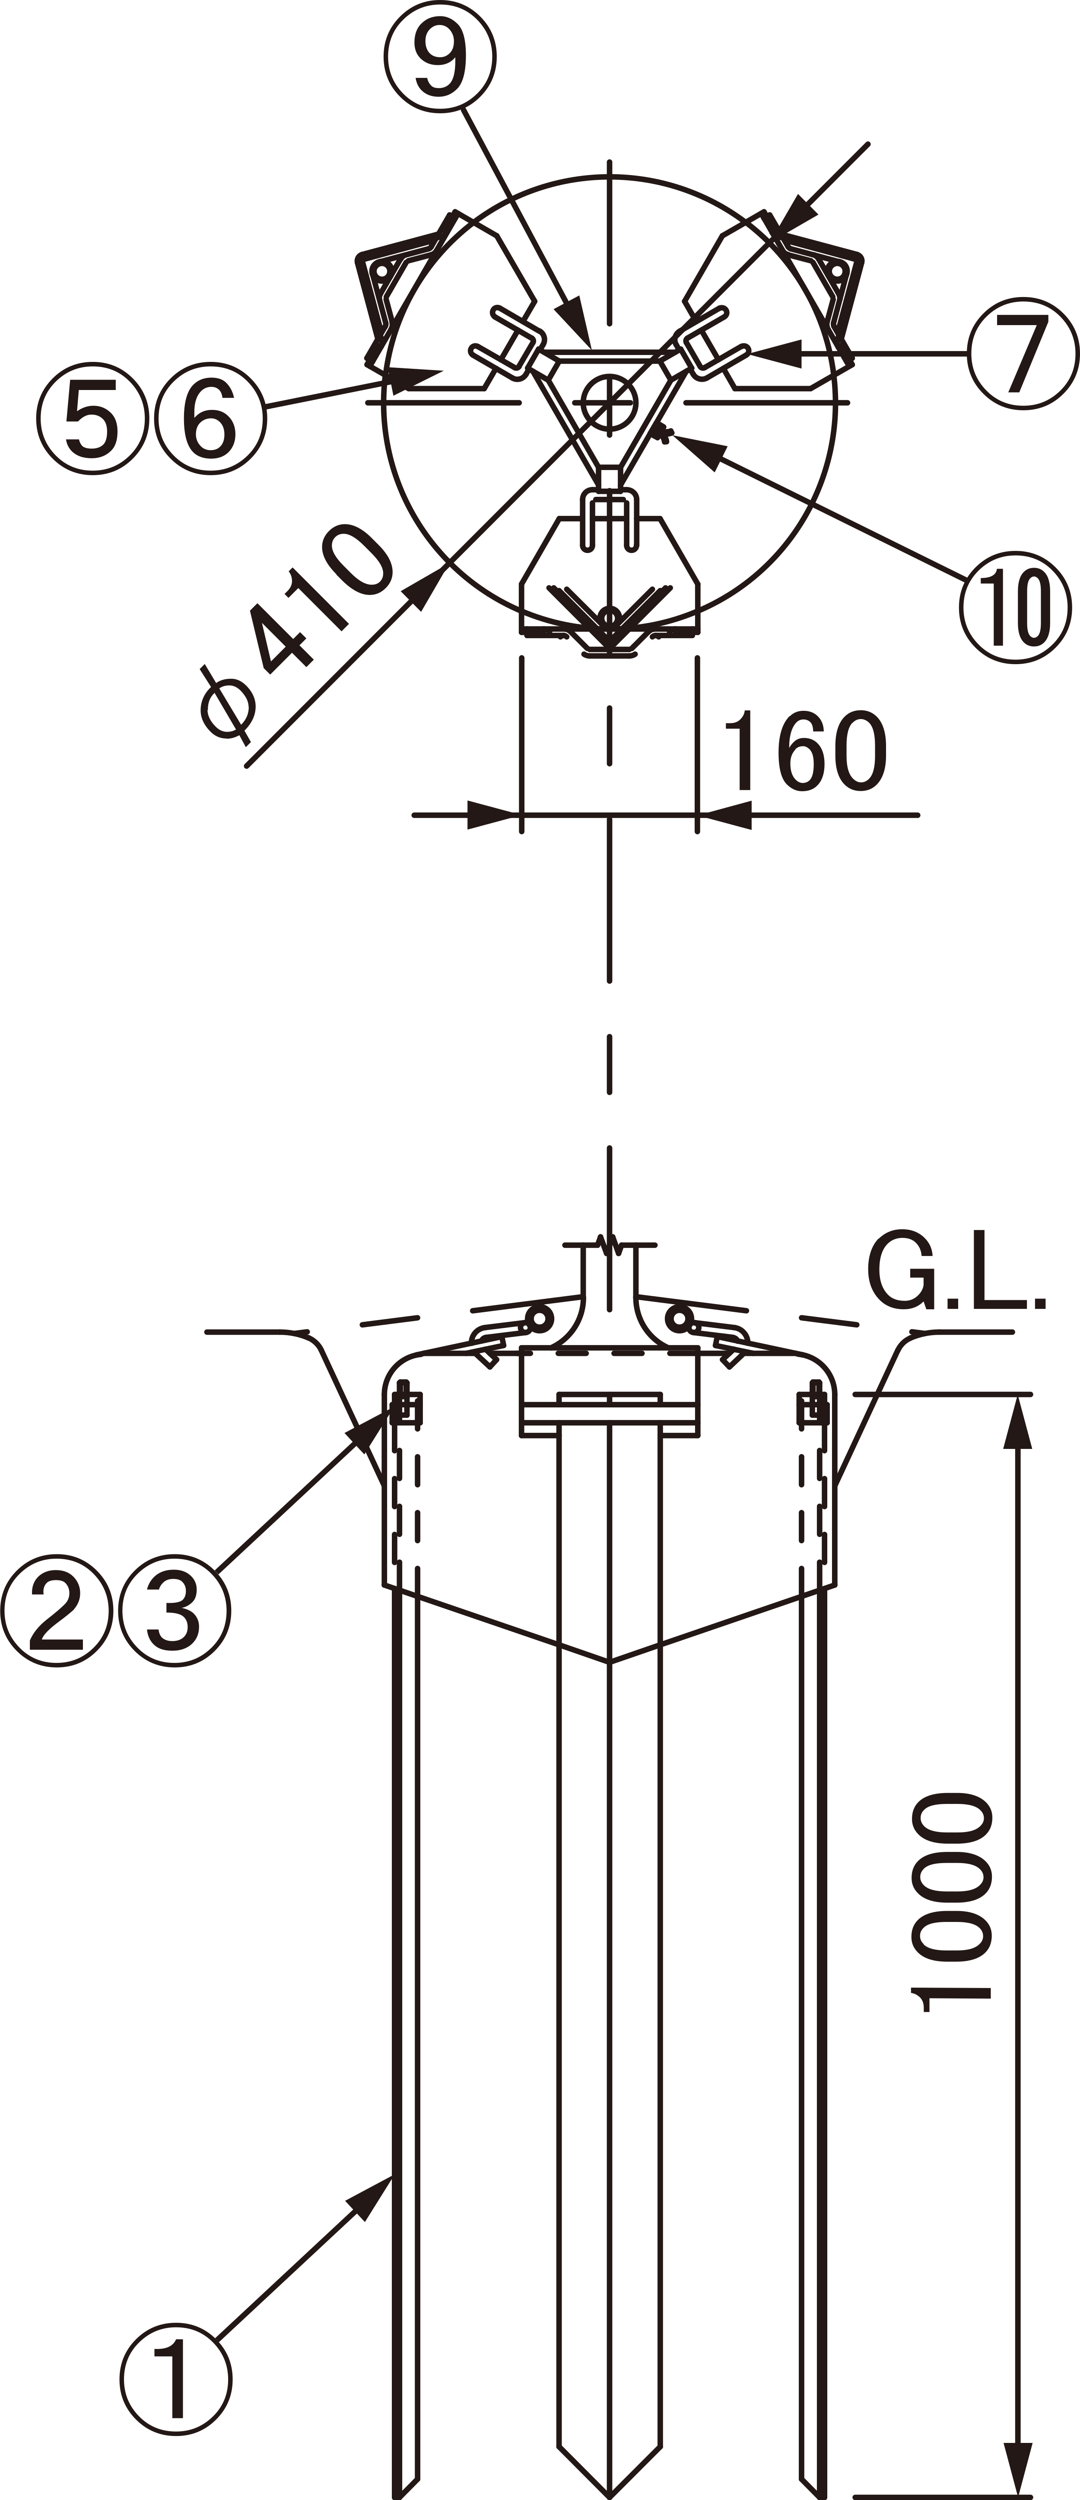 <?xml version="1.0" encoding="UTF-8"?>
<svg xmlns="http://www.w3.org/2000/svg" viewBox="0 0 54.96 127.12">
  <defs>
    <style>
      .cls-1, .cls-2, .cls-3, .cls-4, .cls-5, .cls-6 {
        fill: none;
        stroke: #231815;
        stroke-width: .28px;
      }

      .cls-2 {
        stroke-dasharray: 1.42 1.42;
      }

      .cls-2, .cls-3, .cls-4, .cls-5, .cls-6 {
        stroke-linecap: round;
        stroke-linejoin: round;
      }

      .cls-7 {
        fill: #231815;
      }

      .cls-3 {
        stroke-dasharray: 17.1 12.08;
      }

      .cls-4 {
        stroke-dasharray: 8.22 2.83 2.83 2.83;
      }

      .cls-6 {
        stroke-dasharray: 5.67 2.83 2.83 2.83 2.83 2.83;
      }
    </style>
  </defs>
  <g id="_組図" data-name="組図">
    <line class="cls-5" x1="26.55" y1="33.45" x2="26.55" y2="42.28"/>
    <line class="cls-5" x1="21.08" y1="41.45" x2="46.7" y2="41.45"/>
    <polygon class="cls-7" points="23.79 42.18 26.55 41.44 23.79 40.7 23.79 42.18"/>
    <polygon class="cls-7" points="38.25 40.71 35.49 41.46 38.25 42.2 38.25 40.71"/>
    <line class="cls-5" x1="35.49" y1="33.45" x2="35.49" y2="42.28"/>
    <path class="cls-5" d="M46.34,68.03c-.29.12-.52.35-.65.63"/>
    <path class="cls-5" d="M15.71,68.03c-.46-.2-.96-.3-1.47-.3"/>
    <path class="cls-5" d="M16.35,68.65c-.13-.28-.36-.5-.65-.63"/>
    <path class="cls-5" d="M47.8,67.73c-.5,0-1,.1-1.47.3"/>
    <line class="cls-5" x1="26.54" y1="68.53" x2="26.54" y2="72.99"/>
    <line class="cls-5" x1="28.45" y1="71.42" x2="28.45" y2="70.9"/>
    <line class="cls-5" x1="35.51" y1="68.53" x2="35.51" y2="72.99"/>
    <line class="cls-5" x1="33.6" y1="71.42" x2="33.6" y2="70.9"/>
    <line class="cls-5" x1="40.86" y1="68.89" x2="36.5" y2="67.96"/>
    <line class="cls-5" x1="36.5" y1="67.96" x2="36.41" y2="68.41"/>
    <line class="cls-5" x1="38.33" y1="68.81" x2="36.41" y2="68.41"/>
    <line class="cls-5" x1="21.19" y1="68.89" x2="25.54" y2="67.96"/>
    <line class="cls-5" x1="25.54" y1="67.96" x2="25.63" y2="68.41"/>
    <line class="cls-5" x1="23.72" y1="68.81" x2="25.63" y2="68.41"/>
    <line class="cls-5" x1="33.6" y1="124.4" x2="33.6" y2="72.34"/>
    <line class="cls-5" x1="28.45" y1="124.4" x2="28.45" y2="72.34"/>
    <line class="cls-5" x1="33.6" y1="83.63" x2="42.48" y2="80.59"/>
    <line class="cls-5" x1="28.45" y1="83.63" x2="19.56" y2="80.59"/>
    <line class="cls-5" x1="12.55" y1="38.95" x2="44.17" y2="7.33"/>
    <polygon class="cls-7" points="21.43 31.11 22.87 28.63 20.39 30.06 21.43 31.11"/>
    <polygon class="cls-7" points="40.61 9.86 39.17 12.34 41.65 10.91 40.61 9.86"/>
    <line class="cls-5" x1="43.52" y1="126.98" x2="52.44" y2="126.98"/>
    <line class="cls-5" x1="51.8" y1="124.45" x2="51.8" y2="73.43"/>
    <polygon class="cls-7" points="52.53 73.67 51.79 70.9 51.05 73.67 52.53 73.67"/>
    <polygon class="cls-7" points="51.07 124.21 51.81 126.98 52.55 124.21 51.07 124.21"/>
    <line class="cls-5" x1="43.52" y1="70.9" x2="52.44" y2="70.9"/>
    <path class="cls-5" d="M35.34,67.25c-.14-.02-.26.08-.28.22-.02.14.08.26.22.28"/>
    <path class="cls-3" d="M35.28,67.75c.14.02.26-.08.28-.22.02-.14-.08-.26-.22-.28"/>
    <line class="cls-5" x1="35.34" y1="67.25" x2="37.37" y2="67.5"/>
    <line class="cls-5" x1="35.28" y1="67.75" x2="37.31" y2="68"/>
    <line class="cls-5" x1="36.77" y1="69.13" x2="37.34" y2="68.6"/>
    <line class="cls-5" x1="37.12" y1="69.5" x2="37.81" y2="68.85"/>
    <line class="cls-5" x1="37.12" y1="69.5" x2="36.77" y2="69.13"/>
    <path class="cls-5" d="M37.54,68.19c-.04-.1-.13-.17-.23-.18"/>
    <path class="cls-5" d="M35.19,67.05c0-.34-.27-.61-.61-.61s-.61.27-.61.61.27.61.61.61.61-.27.61-.61Z"/>
    <path class="cls-5" d="M35.01,67.05c0-.24-.19-.43-.43-.43s-.43.19-.43.43.19.43.43.43.43-.19.43-.43Z"/>
    <path class="cls-5" d="M38.06,68.3c0-.4-.29-.75-.69-.8"/>
    <path class="cls-5" d="M26.77,67.75c.14-.02.24-.14.22-.28-.02-.14-.14-.24-.28-.22"/>
    <path class="cls-3" d="M26.71,67.25c-.14.02-.24.14-.22.28.02.14.14.24.28.22"/>
    <line class="cls-5" x1="26.71" y1="67.25" x2="24.68" y2="67.5"/>
    <line class="cls-5" x1="26.77" y1="67.75" x2="24.74" y2="68"/>
    <path class="cls-5" d="M28.07,67.05c0-.34-.27-.61-.61-.61s-.61.27-.61.61.27.61.61.61.61-.27.61-.61Z"/>
    <path class="cls-5" d="M27.89,67.05c0-.24-.19-.43-.43-.43s-.43.19-.43.43.19.43.43.43.43-.19.43-.43Z"/>
    <path class="cls-5" d="M24.68,67.5c-.4.05-.7.39-.69.8"/>
    <line class="cls-5" x1="25.27" y1="69.13" x2="24.71" y2="68.6"/>
    <line class="cls-5" x1="24.93" y1="69.5" x2="24.23" y2="68.85"/>
    <line class="cls-5" x1="24.93" y1="69.5" x2="25.27" y2="69.13"/>
    <path class="cls-5" d="M24.74,68c-.11.01-.2.08-.23.18"/>
    <line class="cls-4" x1="31.02" y1="8.24" x2="31.02" y2="68.52"/>
    <line class="cls-5" x1="28.75" y1="63.31" x2="30.41" y2="63.31"/>
    <line class="cls-5" x1="30.41" y1="63.31" x2="30.56" y2="62.89"/>
    <line class="cls-5" x1="30.56" y1="62.89" x2="30.87" y2="63.73"/>
    <line class="cls-5" x1="30.87" y1="63.73" x2="31.18" y2="62.89"/>
    <line class="cls-5" x1="31.18" y1="62.89" x2="31.48" y2="63.73"/>
    <line class="cls-5" x1="31.48" y1="63.73" x2="31.63" y2="63.31"/>
    <line class="cls-5" x1="31.63" y1="63.31" x2="33.33" y2="63.31"/>
    <line class="cls-2" x1="35.51" y1="68.81" x2="26.54" y2="68.81"/>
    <line class="cls-3" x1="41.96" y1="70.9" x2="41.96" y2="71.42"/>
    <line class="cls-3" x1="41.96" y1="71.42" x2="41.96" y2="72.34"/>
    <line class="cls-2" x1="41.96" y1="72.34" x2="41.96" y2="80.77"/>
    <line class="cls-5" x1="26.54" y1="72.99" x2="28.45" y2="72.99"/>
    <line class="cls-5" x1="31.02" y1="70.9" x2="31.02" y2="71.42"/>
    <line class="cls-3" x1="20.08" y1="70.9" x2="20.08" y2="71.42"/>
    <line class="cls-3" x1="20.08" y1="71.42" x2="20.08" y2="72.34"/>
    <line class="cls-4" x1="43.13" y1="20.48" x2="18.72" y2="20.48"/>
    <path class="cls-5" d="M32.36,65.98c0,1.1.64,2.1,1.65,2.55"/>
    <path class="cls-5" d="M28.04,68.53c1-.45,1.65-1.45,1.65-2.55"/>
    <line class="cls-3" x1="41.34" y1="71.95" x2="41.71" y2="71.95"/>
    <line class="cls-3" x1="42.09" y1="71.42" x2="42.09" y2="72.34"/>
    <line class="cls-3" x1="40.67" y1="70.9" x2="41.96" y2="70.9"/>
    <line class="cls-3" x1="40.67" y1="71.42" x2="42.09" y2="71.42"/>
    <line class="cls-3" x1="40.67" y1="72.34" x2="42.09" y2="72.34"/>
    <line class="cls-5" x1="42.48" y1="70.9" x2="42.48" y2="80.59"/>
    <path class="cls-5" d="M42.48,70.9c0-1.06-.81-1.95-1.87-2.05"/>
    <line class="cls-5" x1="26.54" y1="68.53" x2="35.51" y2="68.53"/>
    <line class="cls-5" x1="45.69" y1="68.65" x2="42.48" y2="75.55"/>
    <line class="cls-3" x1="20.71" y1="71.95" x2="20.33" y2="71.95"/>
    <line class="cls-3" x1="19.96" y1="71.42" x2="19.96" y2="72.34"/>
    <line class="cls-3" x1="21.38" y1="70.9" x2="20.08" y2="70.9"/>
    <line class="cls-3" x1="21.38" y1="71.42" x2="19.96" y2="71.42"/>
    <line class="cls-3" x1="21.38" y1="72.34" x2="19.96" y2="72.34"/>
    <line class="cls-5" x1="41.71" y1="70.31" x2="41.71" y2="70.9"/>
    <line class="cls-5" x1="41.37" y1="70.27" x2="41.68" y2="70.27"/>
    <line class="cls-5" x1="41.34" y1="70.31" x2="41.71" y2="70.31"/>
    <line class="cls-5" x1="41.34" y1="70.31" x2="41.34" y2="70.9"/>
    <line class="cls-3" x1="41.34" y1="71.01" x2="41.71" y2="71.01"/>
    <line class="cls-5" x1="41.68" y1="70.27" x2="41.68" y2="70.9"/>
    <line class="cls-5" x1="41.37" y1="70.27" x2="41.37" y2="70.9"/>
    <line class="cls-3" x1="41.34" y1="70.9" x2="41.34" y2="71.95"/>
    <line class="cls-5" x1="20.33" y1="70.31" x2="20.33" y2="70.9"/>
    <line class="cls-5" x1="20.67" y1="70.27" x2="20.37" y2="70.27"/>
    <line class="cls-5" x1="20.71" y1="70.31" x2="20.33" y2="70.31"/>
    <line class="cls-5" x1="20.71" y1="70.31" x2="20.71" y2="70.9"/>
    <line class="cls-3" x1="20.71" y1="71.01" x2="20.33" y2="71.01"/>
    <line class="cls-5" x1="20.37" y1="70.27" x2="20.37" y2="70.9"/>
    <line class="cls-5" x1="20.67" y1="70.27" x2="20.67" y2="70.9"/>
    <line class="cls-3" x1="20.71" y1="70.9" x2="20.71" y2="71.95"/>
    <line class="cls-5" x1="16.35" y1="68.65" x2="19.56" y2="75.55"/>
    <line class="cls-3" x1="40.67" y1="70.9" x2="40.67" y2="72.34"/>
    <line class="cls-3" x1="21.38" y1="70.9" x2="21.38" y2="72.34"/>
    <line class="cls-5" x1="14.24" y1="67.73" x2="10.53" y2="67.73"/>
    <line class="cls-5" x1="36.61" y1="15.67" x2="34.59" y2="16.84"/>
    <line class="cls-5" x1="36.86" y1="16.11" x2="34.99" y2="17.19"/>
    <path class="cls-5" d="M34.59,16.84c-.24.14-.32.45-.18.69h0"/>
    <path class="cls-5" d="M36.86,16.11c.12-.07.16-.22.09-.34-.07-.12-.23-.16-.35-.09"/>
    <line class="cls-5" x1="37.4" y1="19.76" x2="36.81" y2="18.73"/>
    <line class="cls-5" x1="37.73" y1="17.61" x2="35.86" y2="18.69"/>
    <line class="cls-5" x1="37.98" y1="18.05" x2="35.97" y2="19.22"/>
    <line class="cls-5" x1="35.63" y1="18.63" x2="34.93" y2="17.42"/>
    <path class="cls-5" d="M35.63,18.63c.04.08.15.11.23.06h0"/>
    <path class="cls-5" d="M35.28,19.03c.14.24.45.32.69.19"/>
    <path class="cls-5" d="M37.98,18.05c.12-.07.16-.22.09-.34-.07-.12-.22-.16-.34-.09"/>
    <line class="cls-5" x1="34.14" y1="19.33" x2="33.58" y2="18.36"/>
    <path class="cls-5" d="M34.99,17.19c-.08.05-.11.15-.06.23"/>
    <line class="cls-5" x1="33.58" y1="18.36" x2="34.64" y2="17.75"/>
    <line class="cls-5" x1="34.14" y1="19.33" x2="35.2" y2="18.72"/>
    <line class="cls-5" x1="34.64" y1="17.75" x2="35.2" y2="18.72"/>
    <line class="cls-5" x1="35.28" y1="19.03" x2="35.12" y2="18.76"/>
    <line class="cls-5" x1="34.56" y1="17.79" x2="34.41" y2="17.52"/>
    <line class="cls-5" x1="33.58" y1="18.36" x2="28.46" y2="18.36"/>
    <line class="cls-5" x1="43.69" y1="13.31" x2="42.69" y2="17.03"/>
    <line class="cls-5" x1="43.85" y1="13.35" x2="42.81" y2="17.24"/>
    <line class="cls-5" x1="43.57" y1="13.1" x2="39.84" y2="12.1"/>
    <line class="cls-3" x1="39.84" y1="12.1" x2="39.56" y2="12.02"/>
    <line class="cls-5" x1="43.62" y1="12.94" x2="39.73" y2="11.9"/>
    <line class="cls-3" x1="39.02" y1="11.01" x2="39.44" y2="11.73"/>
    <line class="cls-5" x1="38.88" y1="10.77" x2="39.02" y2="11.01"/>
    <line class="cls-5" x1="40.11" y1="12.55" x2="39.17" y2="10.93"/>
    <line class="cls-5" x1="38.74" y1="10.85" x2="43.22" y2="18.62"/>
    <line class="cls-5" x1="43.63" y1="13.21" x2="40.11" y2="12.26"/>
    <line class="cls-5" x1="43.63" y1="13.21" x2="42.68" y2="16.73"/>
    <line class="cls-5" x1="42.75" y1="13.32" x2="40.24" y2="12.65"/>
    <line class="cls-5" x1="43.09" y1="13.9" x2="42.42" y2="16.42"/>
    <path class="cls-5" d="M43.09,13.9c.07-.26-.08-.52-.34-.58"/>
    <path class="cls-5" d="M43.85,13.35c.05-.18-.06-.36-.24-.41"/>
    <path class="cls-5" d="M43.11,13.79c0-.28-.23-.5-.5-.5s-.51.22-.51.5.23.5.51.5.5-.22.5-.5Z"/>
    <path class="cls-5" d="M43.01,13.79c0-.22-.18-.4-.4-.4s-.41.18-.41.4.18.41.41.41.4-.18.4-.41Z"/>
    <path class="cls-5" d="M40.08,12.37c-.03.12.04.24.16.28h0"/>
    <path class="cls-3" d="M39.29,11.82c.06.1.16.18.27.21"/>
    <line class="cls-5" x1="39.17" y1="10.93" x2="38.87" y2="11.09"/>
    <line class="cls-5" x1="42.67" y1="14.92" x2="41.66" y2="13.17"/>
    <line class="cls-5" x1="42.38" y1="15.09" x2="41.37" y2="13.34"/>
    <line class="cls-5" x1="41.27" y1="13.26" x2="40.12" y2="12.96"/>
    <path class="cls-5" d="M41.66,13.17c-.05-.09-.13-.16-.23-.21"/>
    <path class="cls-5" d="M39.81,12.72c.07.12.18.2.31.23"/>
    <line class="cls-3" x1="42.69" y1="17.03" x2="42.62" y2="17.31"/>
    <line class="cls-3" x1="42.81" y1="17.57" x2="43.23" y2="18.29"/>
    <line class="cls-5" x1="43.23" y1="18.29" x2="43.37" y2="18.54"/>
    <line class="cls-5" x1="43.37" y1="18.21" x2="42.43" y2="16.58"/>
    <path class="cls-5" d="M42.42,16.42c-.03.12.04.24.16.28h0"/>
    <path class="cls-3" d="M42.62,17.31c-.03.12-.01.24.04.34"/>
    <line class="cls-5" x1="43.37" y1="18.21" x2="43.08" y2="18.38"/>
    <line class="cls-5" x1="42.4" y1="15.22" x2="42.09" y2="16.37"/>
    <path class="cls-5" d="M42.74,15.22c0-.1-.01-.21-.07-.3"/>
    <path class="cls-5" d="M42.09,16.37c-.03.13-.01.27.05.38"/>
    <line class="cls-5" x1="36.76" y1="11.99" x2="38.88" y2="10.77"/>
    <line class="cls-5" x1="41.25" y1="19.76" x2="43.37" y2="18.54"/>
    <line class="cls-5" x1="37.4" y1="19.76" x2="41.25" y2="19.76"/>
    <line class="cls-5" x1="34.84" y1="15.32" x2="36.76" y2="11.99"/>
    <line class="cls-5" x1="34.36" y1="17.91" x2="27.69" y2="17.91"/>
    <line class="cls-5" x1="25.24" y1="18.73" x2="24.64" y2="19.76"/>
    <line class="cls-5" x1="24.06" y1="18.05" x2="26.08" y2="19.22"/>
    <line class="cls-5" x1="24.32" y1="17.62" x2="26.19" y2="18.69"/>
    <path class="cls-5" d="M26.08,19.22c.24.14.55.05.69-.19h0"/>
    <path class="cls-5" d="M24.32,17.62c-.12-.07-.28-.03-.34.09-.07.12-.03.28.09.34"/>
    <line class="cls-5" x1="27.21" y1="15.32" x2="26.61" y2="16.35"/>
    <line class="cls-5" x1="25.18" y1="16.11" x2="27.05" y2="17.19"/>
    <line class="cls-5" x1="25.44" y1="15.67" x2="27.45" y2="16.84"/>
    <line class="cls-5" x1="27.12" y1="17.42" x2="26.41" y2="18.63"/>
    <path class="cls-5" d="M27.12,17.42c.05-.08.02-.18-.06-.23h0"/>
    <path class="cls-5" d="M27.64,17.52c.14-.24.06-.55-.18-.69"/>
    <path class="cls-5" d="M25.44,15.67c-.12-.07-.28-.03-.34.09-.07.12-.03.28.09.35"/>
    <line class="cls-5" x1="28.46" y1="18.36" x2="27.9" y2="19.33"/>
    <path class="cls-5" d="M26.19,18.69c.08.05.18.02.23-.06"/>
    <line class="cls-5" x1="27.9" y1="19.33" x2="26.85" y2="18.72"/>
    <line class="cls-5" x1="28.46" y1="18.36" x2="27.41" y2="17.75"/>
    <line class="cls-5" x1="26.85" y1="18.72" x2="27.41" y2="17.75"/>
    <line class="cls-5" x1="27.64" y1="17.52" x2="27.48" y2="17.79"/>
    <line class="cls-5" x1="26.92" y1="18.76" x2="26.77" y2="19.03"/>
    <line class="cls-5" x1="27.9" y1="19.33" x2="30.46" y2="23.76"/>
    <line class="cls-5" x1="18.47" y1="13.1" x2="22.2" y2="12.1"/>
    <line class="cls-5" x1="18.43" y1="12.94" x2="22.32" y2="11.9"/>
    <line class="cls-5" x1="18.35" y1="13.31" x2="19.35" y2="17.03"/>
    <line class="cls-3" x1="19.35" y1="17.03" x2="19.43" y2="17.31"/>
    <line class="cls-5" x1="18.19" y1="13.35" x2="19.23" y2="17.24"/>
    <line class="cls-3" x1="18.82" y1="18.29" x2="19.24" y2="17.57"/>
    <line class="cls-5" x1="18.68" y1="18.54" x2="18.82" y2="18.29"/>
    <line class="cls-5" x1="19.61" y1="16.58" x2="18.67" y2="18.21"/>
    <line class="cls-5" x1="18.82" y1="18.62" x2="23.31" y2="10.85"/>
    <line class="cls-5" x1="18.42" y1="13.21" x2="19.36" y2="16.73"/>
    <line class="cls-5" x1="18.42" y1="13.21" x2="21.94" y2="12.26"/>
    <line class="cls-5" x1="18.95" y1="13.9" x2="19.63" y2="16.42"/>
    <line class="cls-5" x1="19.29" y1="13.32" x2="21.81" y2="12.65"/>
    <path class="cls-5" d="M19.29,13.32c-.25.07-.41.33-.34.58"/>
    <path class="cls-5" d="M18.43,12.94c-.18.05-.28.23-.24.41"/>
    <path class="cls-5" d="M19.94,13.79c0-.28-.23-.5-.5-.5s-.51.22-.51.5.23.5.51.5.5-.22.5-.5Z"/>
    <path class="cls-5" d="M19.84,13.79c0-.22-.18-.4-.4-.4s-.41.18-.41.4.18.41.41.41.4-.18.4-.41Z"/>
    <path class="cls-5" d="M19.47,16.7c.12-.03.19-.15.16-.28h0"/>
    <path class="cls-3" d="M19.38,17.65c.06-.1.08-.22.04-.34"/>
    <line class="cls-5" x1="18.67" y1="18.21" x2="18.96" y2="18.38"/>
    <line class="cls-5" x1="20.38" y1="13.17" x2="19.37" y2="14.92"/>
    <line class="cls-5" x1="20.67" y1="13.34" x2="19.66" y2="15.09"/>
    <line class="cls-5" x1="19.65" y1="15.22" x2="19.96" y2="16.37"/>
    <path class="cls-5" d="M19.37,14.92c-.05.09-.08.19-.06.3"/>
    <path class="cls-5" d="M19.9,16.75c.07-.12.08-.25.05-.38"/>
    <line class="cls-3" x1="22.2" y1="12.1" x2="22.48" y2="12.02"/>
    <line class="cls-3" x1="22.61" y1="11.73" x2="23.02" y2="11.01"/>
    <line class="cls-5" x1="23.02" y1="11.01" x2="23.16" y2="10.77"/>
    <line class="cls-5" x1="22.88" y1="10.93" x2="21.94" y2="12.55"/>
    <path class="cls-5" d="M21.81,12.65c.12-.03.19-.16.16-.28h0"/>
    <path class="cls-3" d="M22.48,12.02c.12-.03.21-.11.27-.21"/>
    <line class="cls-5" x1="22.88" y1="10.93" x2="23.17" y2="11.09"/>
    <line class="cls-5" x1="20.78" y1="13.26" x2="21.92" y2="12.96"/>
    <path class="cls-5" d="M20.61,12.97c-.1.04-.17.12-.23.21"/>
    <path class="cls-5" d="M21.92,12.96c.13-.03.24-.12.31-.23"/>
    <line class="cls-5" x1="20.8" y1="19.76" x2="18.68" y2="18.54"/>
    <line class="cls-5" x1="25.28" y1="11.99" x2="23.16" y2="10.77"/>
    <line class="cls-5" x1="27.21" y1="15.32" x2="25.28" y2="11.99"/>
    <line class="cls-5" x1="24.64" y1="19.76" x2="20.8" y2="19.76"/>
    <line class="cls-5" x1="27.12" y1="18.88" x2="30.46" y2="24.66"/>
    <line class="cls-5" x1="32.4" y1="26.37" x2="33.59" y2="26.37"/>
    <line class="cls-5" x1="32.4" y1="27.73" x2="32.4" y2="25.4"/>
    <line class="cls-5" x1="31.89" y1="27.73" x2="31.89" y2="25.57"/>
    <path class="cls-5" d="M32.4,25.4c0-.28-.23-.5-.51-.5h0"/>
    <path class="cls-5" d="M31.89,27.73c0,.14.11.25.25.25s.25-.11.25-.25"/>
    <line class="cls-5" x1="28.46" y1="26.37" x2="29.65" y2="26.37"/>
    <line class="cls-5" x1="30.15" y1="27.73" x2="30.15" y2="25.57"/>
    <line class="cls-5" x1="29.65" y1="27.73" x2="29.65" y2="25.4"/>
    <line class="cls-5" x1="30.32" y1="25.4" x2="31.72" y2="25.4"/>
    <path class="cls-5" d="M30.15,24.9c-.28,0-.5.22-.5.5"/>
    <path class="cls-5" d="M29.65,27.73c0,.14.11.25.25.25s.25-.11.25-.25"/>
    <line class="cls-5" x1="30.46" y1="23.76" x2="31.58" y2="23.76"/>
    <line class="cls-5" x1="31.58" y1="23.76" x2="31.58" y2="24.98"/>
    <line class="cls-5" x1="30.46" y1="23.76" x2="30.46" y2="24.98"/>
    <line class="cls-5" x1="31.58" y1="24.98" x2="30.46" y2="24.98"/>
    <line class="cls-5" x1="30.15" y1="24.9" x2="30.46" y2="24.9"/>
    <line class="cls-5" x1="31.58" y1="24.9" x2="31.89" y2="24.9"/>
    <line class="cls-5" x1="31.58" y1="23.76" x2="34.14" y2="19.33"/>
    <line class="cls-5" x1="30.9" y1="32.62" x2="28.18" y2="29.89"/>
    <line class="cls-5" x1="30.79" y1="32.74" x2="27.94" y2="29.89"/>
    <line class="cls-5" x1="31.14" y1="32.62" x2="33.87" y2="29.89"/>
    <line class="cls-5" x1="31.26" y1="32.74" x2="34.11" y2="29.89"/>
    <line class="cls-3" x1="35.23" y1="32.15" x2="34.39" y2="32.15"/>
    <line class="cls-5" x1="35.51" y1="32.15" x2="35.23" y2="32.15"/>
    <line class="cls-5" x1="33.35" y1="32.31" x2="35.23" y2="32.31"/>
    <line class="cls-5" x1="35.51" y1="31.98" x2="26.54" y2="31.98"/>
    <line class="cls-5" x1="31.02" y1="32.61" x2="33.6" y2="30.03"/>
    <line class="cls-5" x1="31.02" y1="32.61" x2="28.45" y2="30.03"/>
    <line class="cls-5" x1="31.36" y1="31.8" x2="33.2" y2="29.96"/>
    <line class="cls-5" x1="30.69" y1="31.8" x2="28.84" y2="29.96"/>
    <path class="cls-5" d="M30.69,31.8c.19.19.49.19.68,0"/>
    <path class="cls-5" d="M30.9,32.62c.07.06.17.06.24,0h0"/>
    <path class="cls-5" d="M30.79,32.74c.13.13.34.13.47,0"/>
    <path class="cls-5" d="M31.53,31.44c0-.28-.22-.51-.5-.51s-.5.22-.5.51.23.5.5.5.5-.23.5-.5Z"/>
    <path class="cls-5" d="M31.43,31.44c0-.23-.18-.4-.4-.4s-.41.18-.41.4.18.4.41.4.4-.18.4-.4Z"/>
    <path class="cls-5" d="M33.52,32.38c-.09-.09-.23-.09-.32,0h0"/>
    <path class="cls-3" d="M34.39,31.98c-.12,0-.23.05-.32.13"/>
    <line class="cls-5" x1="35.23" y1="32.31" x2="35.23" y2="31.98"/>
    <line class="cls-5" x1="30.01" y1="33.35" x2="32.03" y2="33.35"/>
    <line class="cls-5" x1="30.01" y1="33.02" x2="32.03" y2="33.02"/>
    <line class="cls-5" x1="32.15" y1="32.97" x2="32.99" y2="32.13"/>
    <path class="cls-5" d="M32.03,33.35c.1,0,.21-.03.29-.09"/>
    <path class="cls-5" d="M33.35,31.98c-.13,0-.26.05-.36.15"/>
    <line class="cls-3" x1="27.65" y1="32.15" x2="26.82" y2="32.15"/>
    <line class="cls-5" x1="26.82" y1="32.15" x2="26.54" y2="32.15"/>
    <line class="cls-5" x1="26.82" y1="32.31" x2="28.7" y2="32.31"/>
    <path class="cls-5" d="M28.84,32.38c-.09-.09-.23-.09-.32,0h0"/>
    <path class="cls-3" d="M27.97,32.11c-.08-.08-.2-.13-.32-.13"/>
    <line class="cls-5" x1="26.82" y1="32.31" x2="26.82" y2="31.98"/>
    <line class="cls-5" x1="29.89" y1="32.97" x2="29.05" y2="32.13"/>
    <path class="cls-5" d="M29.72,33.26c.08.06.19.09.29.09"/>
    <path class="cls-5" d="M29.05,32.13c-.09-.09-.22-.15-.36-.15"/>
    <line class="cls-5" x1="35.51" y1="29.7" x2="35.51" y2="32.15"/>
    <line class="cls-5" x1="26.54" y1="29.7" x2="26.54" y2="32.15"/>
    <line class="cls-5" x1="28.46" y1="26.37" x2="26.54" y2="29.7"/>
    <line class="cls-5" x1="33.59" y1="26.37" x2="35.51" y2="29.7"/>
    <line class="cls-5" x1="31.58" y1="24.66" x2="34.92" y2="18.88"/>
    <line class="cls-2" x1="40.79" y1="81.17" x2="40.79" y2="70.9"/>
    <line class="cls-2" x1="41.71" y1="80.85" x2="41.71" y2="70.9"/>
    <line class="cls-5" x1="35.51" y1="72.34" x2="26.54" y2="72.34"/>
    <line class="cls-5" x1="33.6" y1="70.9" x2="28.45" y2="70.9"/>
    <line class="cls-5" x1="35.51" y1="72.99" x2="33.6" y2="72.99"/>
    <line class="cls-5" x1="35.51" y1="71.42" x2="26.54" y2="71.42"/>
    <path class="cls-3" d="M42.43,19.07c-.38-3.09-2-5.89-4.48-7.77"/>
    <path class="cls-3" d="M26.54,31.07c2.87,1.22,6.11,1.22,8.97,0"/>
    <path class="cls-3" d="M24.1,11.31c-2.48,1.88-4.1,4.68-4.48,7.77"/>
    <line class="cls-2" x1="21.25" y1="81.17" x2="21.25" y2="70.9"/>
    <line class="cls-2" x1="20.08" y1="72.34" x2="20.08" y2="80.77"/>
    <line class="cls-2" x1="20.33" y1="80.85" x2="20.33" y2="70.9"/>
    <line class="cls-5" x1="19.56" y1="70.9" x2="19.56" y2="80.59"/>
    <line class="cls-5" x1="36.56" y1="18.29" x2="35.69" y2="16.79"/>
    <line class="cls-5" x1="35.43" y1="16.35" x2="34.84" y2="15.32"/>
    <line class="cls-5" x1="26.36" y1="16.79" x2="25.49" y2="18.29"/>
    <line class="cls-5" x1="30.15" y1="26.37" x2="31.89" y2="26.37"/>
    <line class="cls-5" x1="26.3" y1="68.81" x2="26.54" y2="68.81"/>
    <line class="cls-5" x1="40.49" y1="68.81" x2="37.85" y2="68.81"/>
    <line class="cls-5" x1="37.11" y1="68.81" x2="35.51" y2="68.81"/>
    <line class="cls-6" x1="32.36" y1="65.93" x2="47.07" y2="67.8"/>
    <line class="cls-6" x1="29.68" y1="65.93" x2="14.98" y2="67.8"/>
    <path class="cls-5" d="M21.43,68.86c-1.06.1-1.87.98-1.87,2.05"/>
    <line class="cls-5" x1="21.56" y1="68.81" x2="24.19" y2="68.81"/>
    <line class="cls-5" x1="24.93" y1="68.81" x2="26.54" y2="68.81"/>
    <line class="cls-5" x1="29.68" y1="63.31" x2="29.68" y2="65.98"/>
    <line class="cls-5" x1="32.36" y1="63.31" x2="32.36" y2="65.98"/>
    <line class="cls-5" x1="41.71" y1="126.98" x2="41.96" y2="126.98"/>
    <line class="cls-5" x1="41.71" y1="126.98" x2="40.79" y2="126.05"/>
    <line class="cls-5" x1="31.02" y1="126.98" x2="28.45" y2="124.4"/>
    <line class="cls-5" x1="31.02" y1="126.98" x2="33.6" y2="124.4"/>
    <line class="cls-5" x1="31.02" y1="72.34" x2="31.02" y2="126.98"/>
    <line class="cls-3" x1="33.6" y1="83.63" x2="31.02" y2="84.52"/>
    <line class="cls-5" x1="20.33" y1="126.98" x2="20.08" y2="126.98"/>
    <line class="cls-5" x1="20.33" y1="126.98" x2="21.25" y2="126.05"/>
    <line class="cls-3" x1="28.45" y1="83.63" x2="31.02" y2="84.52"/>
    <line class="cls-5" x1="40.79" y1="81.17" x2="40.79" y2="126.05"/>
    <line class="cls-5" x1="41.96" y1="80.77" x2="41.96" y2="126.98"/>
    <line class="cls-5" x1="41.71" y1="80.85" x2="41.71" y2="126.98"/>
    <line class="cls-5" x1="21.25" y1="81.17" x2="21.25" y2="126.05"/>
    <line class="cls-5" x1="20.33" y1="80.85" x2="20.33" y2="126.98"/>
    <line class="cls-5" x1="20.08" y1="80.77" x2="20.08" y2="126.98"/>
    <line class="cls-5" x1="47.8" y1="67.73" x2="51.52" y2="67.73"/>
    <path class="cls-5" d="M19.61,19.08c-.63,5.09,2.2,9.99,6.92,11.99"/>
    <line class="cls-5" x1="33.41" y1="21.5" x2="33.77" y2="21.71"/>
    <line class="cls-5" x1="33.77" y1="21.71" x2="33.46" y2="22.25"/>
    <line class="cls-5" x1="33.09" y1="22.04" x2="33.46" y2="22.25"/>
    <line class="cls-5" x1="33.41" y1="21.5" x2="33.09" y2="22.04"/>
    <line class="cls-5" x1="33.38" y1="22.2" x2="33.63" y2="21.95"/>
    <line class="cls-5" x1="33.32" y1="22.17" x2="33.75" y2="21.74"/>
    <line class="cls-5" x1="33.26" y1="22.14" x2="33.72" y2="21.68"/>
    <line class="cls-5" x1="33.21" y1="22.11" x2="33.67" y2="21.65"/>
    <line class="cls-5" x1="33.15" y1="22.07" x2="33.61" y2="21.61"/>
    <line class="cls-5" x1="33.1" y1="22.04" x2="33.55" y2="21.58"/>
    <line class="cls-5" x1="33.22" y1="21.83" x2="33.5" y2="21.55"/>
    <path class="cls-5" d="M33.92,22.46c-.02-.2-.14-.38-.31-.48"/>
    <path class="cls-5" d="M33.82,22.47c-.02-.17-.11-.32-.26-.4"/>
    <path class="cls-5" d="M33.62,21.98c.17.1.39.11.57.03"/>
    <path class="cls-5" d="M33.66,21.89c.15.08.32.09.48.02"/>
    <path class="cls-5" d="M32.36,20.48c0-.74-.6-1.34-1.34-1.34s-1.34.6-1.34,1.34.6,1.34,1.34,1.34,1.34-.6,1.34-1.34Z"/>
    <path class="cls-5" d="M37.95,11.31c-4.1-3.09-9.75-3.09-13.85,0"/>
    <path class="cls-5" d="M35.51,31.07c4.73-2,7.55-6.9,6.92-11.99"/>
    <g>
      <line class="cls-5" x1="40.28" y1="17.99" x2="49.23" y2="17.99"/>
      <polygon class="cls-7" points="40.79 17.26 38.02 18 40.79 18.74 40.79 17.26"/>
    </g>
    <g>
      <line class="cls-5" x1="36.25" y1="23.12" x2="49.15" y2="29.49"/>
      <polygon class="cls-7" points="37.03 22.69 34.22 22.13 36.37 24.02 37.03 22.69"/>
    </g>
    <g>
      <line class="cls-5" x1="29.05" y1="15.82" x2="23.59" y2="5.59"/>
      <polygon class="cls-7" points="28.17 15.72 30.12 17.81 29.48 15.02 28.17 15.72"/>
    </g>
    <g>
      <line class="cls-5" x1="20.37" y1="19.31" x2="13.49" y2="20.69"/>
      <polygon class="cls-7" points="20.02 20.12 22.58 18.85 19.73 18.67 20.02 20.12"/>
    </g>
  </g>
  <g id="_文字" data-name="文字">
    <path class="cls-7" d="M53.72,28.85c.56.56.84,1.24.84,2.04s-.28,1.48-.84,2.04-1.24.84-2.04.84-1.48-.28-2.04-.84-.84-1.24-.84-2.04.28-1.48.84-2.04,1.24-.84,2.04-.84,1.48.28,2.04.84ZM49.8,29.01c-.52.52-.77,1.14-.77,1.88s.26,1.36.77,1.88,1.14.77,1.88.77,1.36-.26,1.88-.77.77-1.14.77-1.88-.26-1.36-.77-1.88-1.14-.77-1.88-.77-1.36.26-1.88.77ZM51.04,28.92v3.91h-.47v-3.16h-.66v-.28c.52,0,.79-.16.82-.47h.3ZM53.44,30.06v1.62c0,.45-.1.78-.3.98-.14.14-.31.21-.52.21s-.38-.07-.52-.21c-.2-.2-.3-.53-.3-.98v-1.62c0-.45.1-.78.3-.98.14-.14.31-.21.52-.21s.38.07.52.21c.2.2.3.53.3.98ZM52.97,30.06c0-.33-.05-.55-.16-.66-.06-.06-.12-.09-.19-.09s-.12.03-.19.09c-.11.11-.16.33-.16.66v1.62c0,.33.05.55.16.66.06.06.12.09.19.09s.12-.03.19-.09c.11-.11.16-.33.16-.66v-1.62Z"/>
    <g>
      <path class="cls-7" d="M7.6,21.28c0,.8-.28,1.48-.84,2.04s-1.24.84-2.04.84-1.48-.28-2.04-.84-.84-1.24-.84-2.04.28-1.48.84-2.04,1.24-.84,2.04-.84,1.48.28,2.04.84.84,1.24.84,2.04ZM7.37,21.28c0-.73-.26-1.36-.77-1.88s-1.14-.77-1.88-.77-1.36.26-1.88.77-.77,1.14-.77,1.88.26,1.36.77,1.88,1.14.77,1.88.77,1.36-.26,1.88-.77.77-1.14.77-1.88ZM3.38,21.42l.19-2.11h2.32v.52h-1.88l-.09,1.08c.27-.19.55-.28.84-.28.34,0,.63.12.87.35s.35.55.35.96c0,.44-.11.77-.33.98-.25.25-.58.38-.98.38-.44,0-.77-.12-1.01-.35-.17-.17-.27-.38-.3-.61h.66c.03.14.09.25.16.33.09.09.26.14.49.14.25,0,.45-.07.59-.21.12-.12.19-.34.19-.66,0-.28-.07-.49-.21-.63-.16-.16-.35-.23-.59-.23s-.46.12-.68.35h-.59Z"/>
      <path class="cls-7" d="M13.6,21.28c0,.8-.28,1.48-.84,2.04s-1.24.84-2.04.84-1.48-.28-2.04-.84-.84-1.24-.84-2.04.28-1.48.84-2.04,1.24-.84,2.04-.84,1.48.28,2.04.84.84,1.24.84,2.04ZM13.37,21.28c0-.73-.26-1.36-.77-1.88s-1.14-.77-1.88-.77-1.36.26-1.88.77-.77,1.14-.77,1.88.26,1.36.77,1.88,1.14.77,1.88.77,1.36-.26,1.88-.77.77-1.14.77-1.88ZM9.9,21.24c.23-.27.53-.4.89-.4s.62.11.84.33c.23.23.35.54.35.91s-.12.68-.35.91c-.22.22-.52.33-.89.33s-.7-.11-.91-.33c-.31-.31-.47-.88-.47-1.71s.16-1.41.49-1.73c.23-.23.54-.35.91-.35.33,0,.58.09.75.26.2.2.34.46.4.77h-.59c-.02-.17-.07-.3-.16-.4-.11-.11-.24-.16-.4-.16-.2,0-.38.07-.52.21-.23.23-.35.59-.35,1.05v.3ZM10.18,21.5c-.14.14-.21.34-.21.59,0,.23.09.44.26.61.12.12.29.19.49.19s.37-.06.49-.19c.14-.14.21-.34.21-.61s-.08-.48-.23-.63c-.12-.12-.27-.19-.45-.19-.22,0-.41.08-.56.23Z"/>
    </g>
    <path class="cls-7" d="M25.28,2.88c0,.8-.28,1.48-.84,2.04s-1.24.84-2.04.84-1.48-.28-2.04-.84-.84-1.24-.84-2.04.28-1.48.84-2.04,1.24-.84,2.04-.84,1.48.28,2.04.84.84,1.24.84,2.04ZM25.05,2.88c0-.73-.26-1.36-.77-1.88s-1.14-.77-1.88-.77-1.36.26-1.88.77-.77,1.14-.77,1.88.26,1.36.77,1.88,1.14.77,1.88.77,1.36-.26,1.88-.77.77-1.14.77-1.88ZM23.17,2.91c-.22.27-.52.4-.89.4s-.66-.12-.89-.35c-.2-.2-.3-.47-.3-.8,0-.41.12-.73.35-.96.25-.25.57-.38.96-.38.33,0,.62.13.89.4.28.28.42.81.42,1.59,0,.84-.15,1.41-.45,1.71-.27.27-.58.4-.94.4s-.65-.11-.87-.33c-.16-.16-.26-.37-.3-.63h.59c.03.16.1.29.21.4.08.08.2.12.38.12.22,0,.4-.07.54-.21.2-.2.3-.59.3-1.15v-.21ZM21.88,1.48c-.16.16-.23.36-.23.61,0,.27.08.48.23.63.12.12.3.19.52.19.19,0,.35-.07.49-.21s.21-.34.21-.61c0-.25-.09-.46-.26-.63-.12-.12-.28-.19-.47-.19s-.35.07-.49.21Z"/>
    <path class="cls-7" d="M54.96,17.98c0,.8-.28,1.48-.84,2.04s-1.24.84-2.04.84-1.48-.28-2.04-.84-.84-1.24-.84-2.04.28-1.48.84-2.04,1.24-.84,2.04-.84,1.48.28,2.04.84.84,1.24.84,2.04ZM54.73,17.98c0-.73-.26-1.36-.77-1.88s-1.14-.77-1.88-.77-1.36.26-1.88.77-.77,1.14-.77,1.88.26,1.36.77,1.88,1.14.77,1.88.77,1.36-.26,1.88-.77.77-1.14.77-1.88ZM53.35,16.01v.35l-1.48,3.59h-.56l1.45-3.42h-2.02v-.52h2.6Z"/>
    <g>
      <line class="cls-1" x1="18.44" y1="112.1" x2="11.04" y2="118.99"/>
      <polygon class="cls-7" points="18.57 112.98 20.09 110.55 17.56 111.9 18.57 112.98"/>
    </g>
    <path class="cls-7" d="M11.84,120.98c0,.8-.28,1.48-.84,2.04s-1.24.84-2.04.84-1.48-.28-2.04-.84-.84-1.24-.84-2.04.28-1.48.84-2.04,1.24-.84,2.04-.84,1.48.28,2.04.84.84,1.24.84,2.04ZM11.61,120.98c0-.73-.26-1.36-.77-1.88s-1.14-.77-1.88-.77-1.36.26-1.88.77-.77,1.14-.77,1.88.26,1.36.77,1.88,1.14.77,1.88.77,1.36-.26,1.88-.77.77-1.14.77-1.88ZM9.31,118.94v4.01h-.54v-3.14h-.91v-.38c.58.03.95-.13,1.1-.49h.35Z"/>
    <g>
      <path class="cls-7" d="M5.77,81.9c0,.8-.28,1.48-.84,2.04s-1.24.84-2.04.84-1.48-.28-2.04-.84-.84-1.24-.84-2.04.28-1.48.84-2.04,1.24-.84,2.04-.84,1.48.28,2.04.84.84,1.24.84,2.04ZM5.53,81.9c0-.73-.26-1.36-.77-1.88s-1.14-.77-1.88-.77-1.36.26-1.88.77-.77,1.14-.77,1.88.26,1.36.77,1.88,1.14.77,1.88.77,1.36-.26,1.88-.77.77-1.14.77-1.88ZM3.77,81.83c-.19.17-.43.37-.73.59-.53.39-.84.7-.91.94h2.09v.52H1.52v-.47c.16-.38.44-.73.84-1.05.44-.34.74-.6.91-.77.17-.16.26-.35.26-.59,0-.2-.07-.38-.21-.52-.09-.09-.25-.14-.47-.14s-.38.05-.47.14c-.14.14-.2.34-.16.59h-.59c-.02-.38.09-.67.3-.89.23-.23.54-.35.91-.35s.67.11.89.33c.23.23.35.52.35.84s-.11.59-.33.84Z"/>
      <path class="cls-7" d="M11.77,81.9c0,.8-.28,1.48-.84,2.04s-1.24.84-2.04.84-1.48-.28-2.04-.84-.84-1.24-.84-2.04.28-1.48.84-2.04,1.24-.84,2.04-.84,1.48.28,2.04.84.84,1.24.84,2.04ZM11.53,81.9c0-.73-.26-1.36-.77-1.88s-1.14-.77-1.88-.77-1.36.26-1.88.77-.77,1.14-.77,1.88.26,1.36.77,1.88,1.14.77,1.88.77,1.36-.26,1.88-.77.77-1.14.77-1.88ZM8.48,81.5c.42.02.7-.04.82-.16.11-.11.16-.26.16-.45s-.06-.34-.19-.47c-.09-.09-.24-.14-.45-.14-.22,0-.39.06-.52.19-.11.11-.18.23-.21.35h-.61c.06-.25.18-.46.35-.63.25-.25.59-.38,1.01-.38.38,0,.67.11.89.33.19.19.28.41.28.68,0,.28-.07.49-.21.63-.17.17-.36.27-.56.3.28.06.48.16.61.28.19.19.28.41.28.68,0,.34-.11.62-.33.84-.25.25-.59.38-1.03.38s-.74-.11-.96-.33c-.19-.19-.3-.44-.33-.75h.59c.02.17.07.3.16.4.12.12.3.19.54.19.25,0,.45-.07.59-.21.12-.12.19-.29.19-.49,0-.22-.06-.39-.19-.52-.16-.16-.45-.23-.89-.23v-.49Z"/>
    </g>
    <g>
      <path class="cls-7" d="M37.9,36.12h.28v4.05h-.54v-3.12h-.7v-.28h.21c.22,0,.39-.06.52-.19.14-.14.22-.3.23-.47Z"/>
      <path class="cls-7" d="M40.19,36.42c.19-.19.42-.28.7-.28.3,0,.54.09.73.28.2.2.3.46.3.77h-.54c0-.22-.05-.38-.14-.47s-.21-.14-.35-.14-.26.05-.35.14c-.25.25-.38.69-.38,1.31.06-.11.14-.21.23-.3.14-.14.31-.21.52-.21.28,0,.52.09.7.28.23.23.35.59.35,1.05s-.12.85-.38,1.1c-.19.19-.45.28-.77.28-.28,0-.54-.12-.77-.35-.28-.28-.42-.82-.42-1.62,0-.86.19-1.48.56-1.85ZM40.48,38.11c-.17.17-.26.41-.26.7,0,.38.09.66.28.84.11.11.23.16.35.16.14,0,.26-.05.35-.14.14-.14.21-.41.21-.82,0-.36-.07-.61-.21-.75-.11-.11-.22-.16-.33-.16-.16,0-.29.05-.4.16Z"/>
      <path class="cls-7" d="M42.51,37.94c0-.69.16-1.19.47-1.5.22-.22.49-.33.82-.33s.6.11.82.33c.31.31.47.81.47,1.5v.47c0,.67-.16,1.16-.47,1.48-.22.22-.49.33-.82.33s-.6-.11-.82-.33c-.31-.31-.47-.8-.47-1.48v-.47ZM43.38,36.75c-.2.2-.3.59-.3,1.15v.54c0,.55.11.93.33,1.15.12.12.26.19.4.19.16,0,.3-.06.42-.19.2-.2.3-.59.3-1.15v-.54c0-.56-.1-.95-.3-1.15-.12-.12-.27-.19-.42-.19s-.3.06-.42.19Z"/>
    </g>
    <g>
      <line class="cls-1" x1="18.41" y1="73.07" x2="11.02" y2="79.95"/>
      <polygon class="cls-7" points="18.54 73.95 20.06 71.52 17.53 72.86 18.54 73.95"/>
    </g>
    <g>
      <path class="cls-7" d="M44.71,62.99c.33-.33.73-.49,1.2-.49s.85.15,1.15.45c.25.25.38.55.4.91h-.56c-.02-.27-.11-.48-.28-.66s-.41-.26-.7-.26-.55.1-.75.3c-.28.28-.42.72-.42,1.31,0,.56.15.99.45,1.29.2.2.48.3.84.3.27,0,.48-.09.66-.26s.27-.35.3-.54v-.38h-.68v-.45h1.22v2.06h-.4l-.14-.4c-.27.27-.6.4-1.01.4-.5,0-.91-.16-1.22-.47-.39-.39-.59-.91-.59-1.57s.18-1.21.54-1.57Z"/>
      <path class="cls-7" d="M48.22,66.03h.54v.52h-.54v-.52Z"/>
      <path class="cls-7" d="M49.56,62.54h.54v3.56h2.16v.45h-2.7v-4.01Z"/>
      <path class="cls-7" d="M52.67,66.03h.54v.52h-.54v-.52Z"/>
    </g>
    <g>
      <path class="cls-7" d="M11.53,37.55c-.31,0-.58-.11-.81-.34-.34-.34-.51-.71-.51-1.09,0-.46.18-.86.53-1.19l-.58-.91.26-.26.58.97c.2-.15.46-.22.77-.22.28,0,.53.12.76.35.32.32.48.68.48,1.06,0,.44-.19.85-.57,1.23l.33.58-.26.26-.33-.61c-.21.12-.43.18-.65.18ZM10.56,36.09c0,.29.14.58.42.86.17.17.36.26.57.26.18,0,.33-.04.46-.12l-1.09-1.86c-.23.21-.35.5-.34.87ZM12.65,35.94c0-.28-.14-.55-.41-.83-.17-.17-.36-.26-.57-.26-.2,0-.37.05-.51.15l1.11,1.85c.26-.26.39-.56.39-.91Z"/>
      <path class="cls-7" d="M12.72,31.05l.38-.38,1.82,1.82.35-.35.32.32-.35.35.73.73-.38.38-.73-.73-1.11,1.11-.33-.33-.7-2.92ZM13.33,31.67l.46,1.96.75-.75-1.21-1.21Z"/>
      <path class="cls-7" d="M14.69,29.05l.2-.2,2.87,2.87-.38.38-2.2-2.2-.5.5-.2-.2.15-.15c.15-.15.23-.32.23-.5,0-.2-.06-.36-.17-.5Z"/>
      <path class="cls-7" d="M17.12,29.2c-.49-.49-.73-.95-.73-1.39,0-.31.12-.58.35-.81.23-.23.5-.35.81-.35.44,0,.91.24,1.39.73l.33.33c.47.47.71.93.71,1.38,0,.31-.12.58-.35.81-.23.23-.5.35-.81.35-.44,0-.9-.24-1.38-.71l-.33-.33ZM16.89,27.74c0,.29.2.63.6,1.03l.38.38c.39.39.74.58,1.04.58.18,0,.32-.05.42-.15.11-.11.17-.25.17-.43,0-.29-.2-.63-.6-1.03l-.38-.38c-.4-.4-.74-.6-1.03-.6-.18,0-.32.06-.43.17-.11.11-.17.25-.17.43Z"/>
    </g>
    <g>
      <path class="cls-7" d="M46.36,101.34v-.28s4.06.02,4.06.02v.54s-3.12-.02-3.12-.02v.7s-.29,0-.29,0v-.21c0-.22-.06-.39-.18-.52-.14-.14-.3-.22-.47-.24Z"/>
      <path class="cls-7" d="M48.2,99.74c-.69,0-1.19-.16-1.5-.48-.22-.22-.33-.49-.32-.82s.11-.6.33-.82c.31-.31.82-.46,1.5-.46h.47c.67,0,1.16.17,1.47.48.22.22.33.49.32.82s-.11.6-.33.82c-.31.31-.81.46-1.48.46h-.47ZM47,98.86c.2.2.58.31,1.15.31h.54c.55,0,.93-.1,1.15-.32.13-.12.19-.26.19-.4,0-.16-.06-.3-.18-.42-.2-.2-.58-.31-1.15-.31h-.54c-.56,0-.95.09-1.15.29-.13.12-.19.26-.19.42s.06.3.19.42Z"/>
      <path class="cls-7" d="M48.21,96.74c-.69,0-1.19-.16-1.5-.48-.22-.22-.33-.49-.32-.82s.11-.6.33-.82c.31-.31.81-.46,1.5-.46h.47c.67,0,1.16.17,1.47.48.22.22.33.49.32.82s-.11.6-.33.82c-.31.31-.81.46-1.48.46h-.47ZM47.02,95.86c.2.2.58.31,1.15.31h.54c.55,0,.93-.1,1.15-.32.13-.12.19-.26.19-.4,0-.16-.06-.3-.19-.42-.2-.2-.58-.31-1.15-.31h-.54c-.56,0-.95.09-1.15.29-.12.12-.19.26-.19.42s.06.3.18.42Z"/>
      <path class="cls-7" d="M48.23,93.74c-.69,0-1.19-.16-1.5-.48-.22-.22-.33-.49-.32-.82s.11-.6.33-.82c.31-.31.82-.46,1.5-.46h.47c.67,0,1.16.17,1.47.48.22.22.33.49.32.82s-.11.6-.33.82c-.31.31-.81.46-1.48.46h-.47ZM47.04,92.86c.2.2.58.31,1.15.31h.54c.55,0,.93-.1,1.15-.32.13-.12.19-.26.19-.4,0-.16-.06-.3-.19-.42-.2-.2-.58-.31-1.15-.31h-.54c-.56,0-.95.09-1.15.29-.13.12-.19.26-.19.42s.06.3.18.42Z"/>
    </g>
  </g>
</svg>